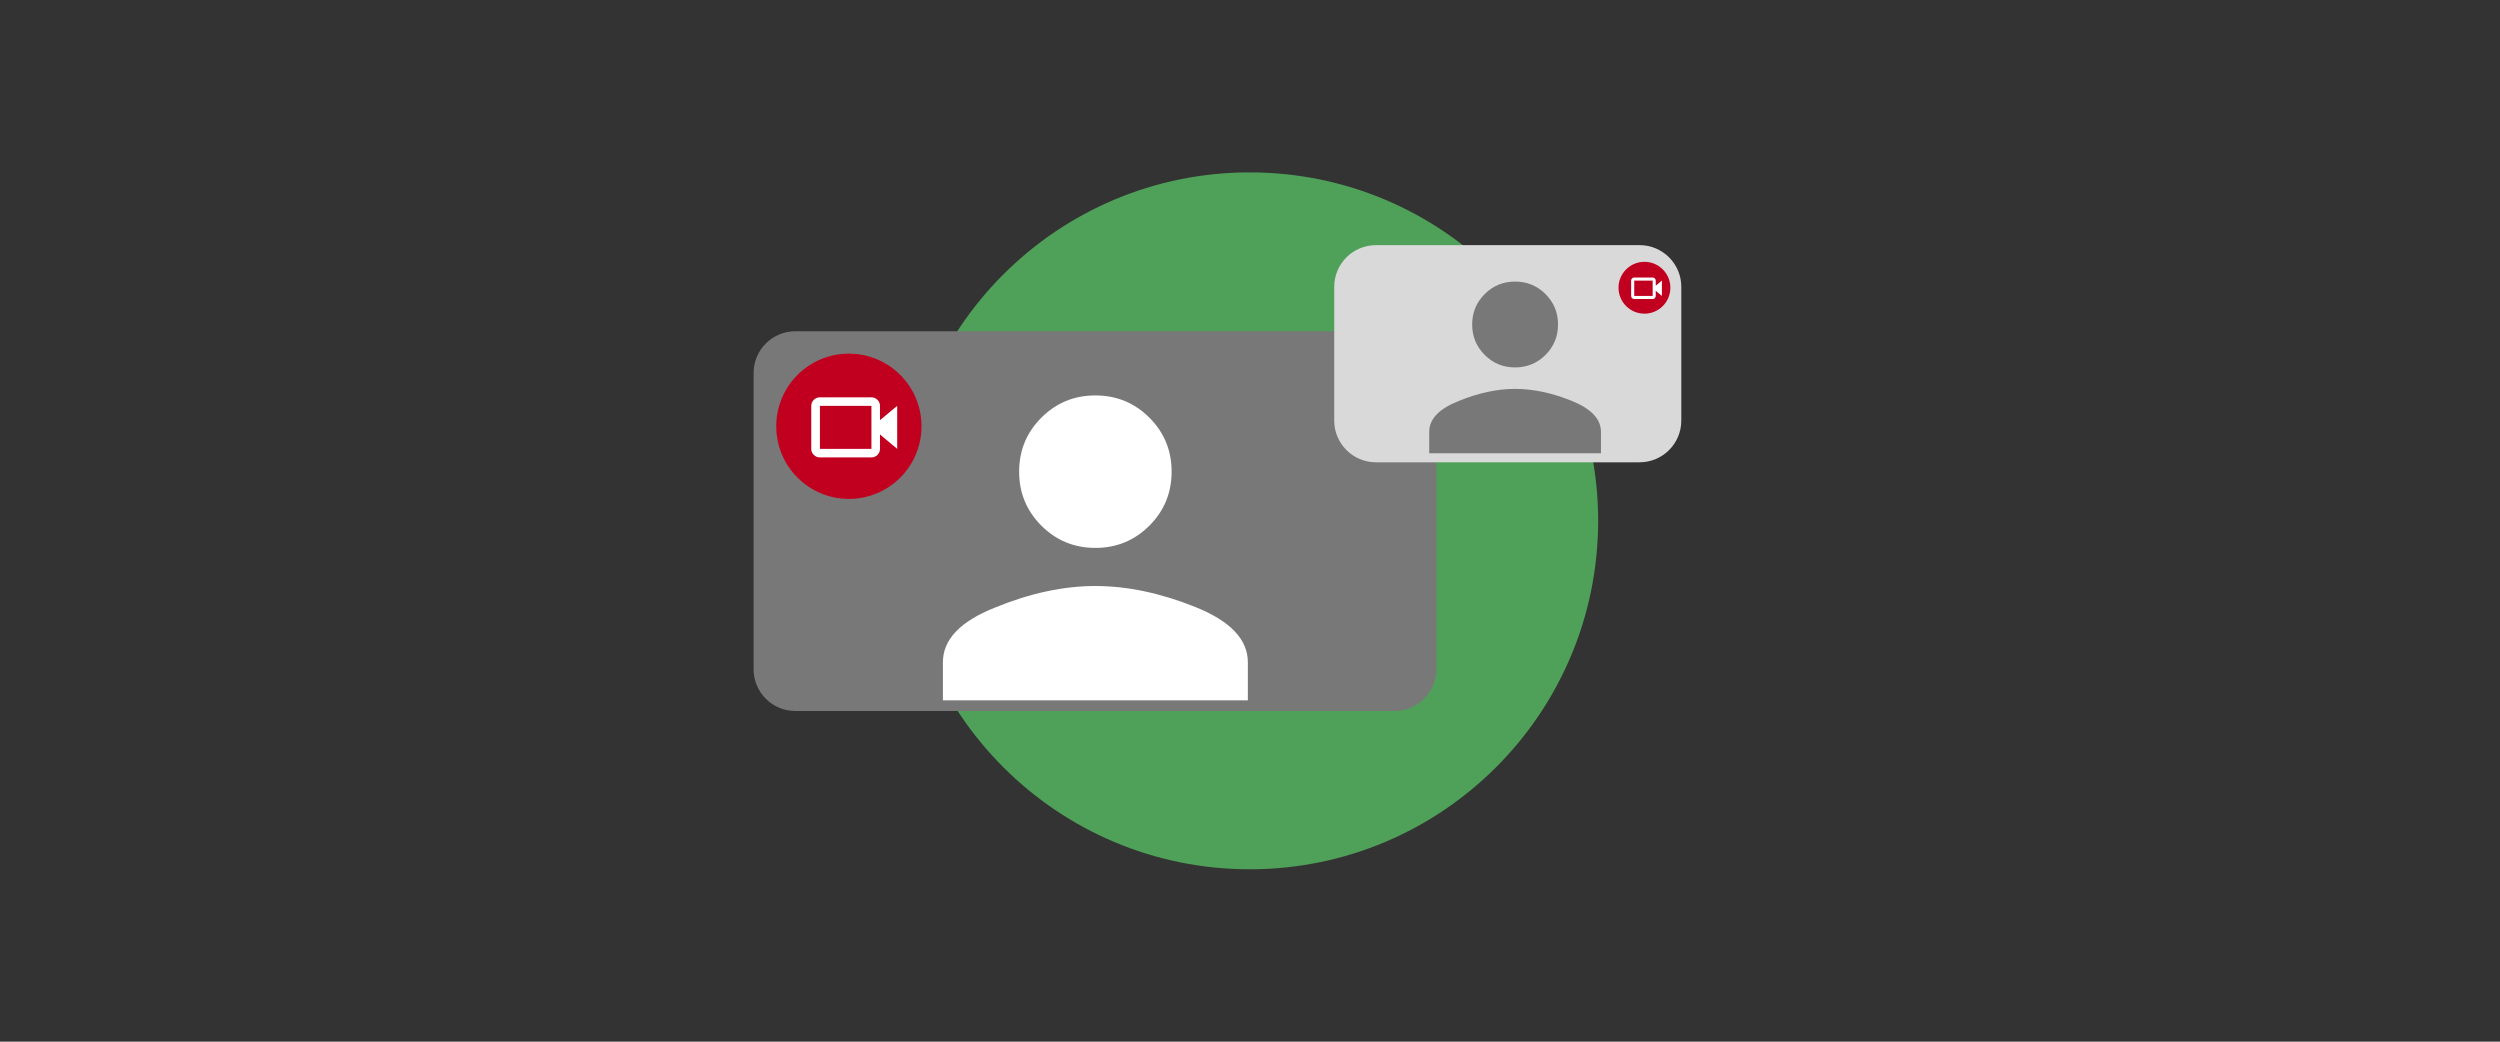 <?xml version="1.0" encoding="UTF-8" standalone="no"?>
<!DOCTYPE svg PUBLIC "-//W3C//DTD SVG 1.1//EN" "http://www.w3.org/Graphics/SVG/1.1/DTD/svg11.dtd">
<svg width="100%" height="100%" viewBox="0 0 600 250" version="1.1" xmlns="http://www.w3.org/2000/svg" xmlns:xlink="http://www.w3.org/1999/xlink" xml:space="preserve" xmlns:serif="http://www.serif.com/" style="fill-rule:evenodd;clip-rule:evenodd;stroke-linejoin:round;stroke-miterlimit:2;">
    <rect x="0" y="0" width="600" height="250" fill="#333333" stroke="none"/>
    <g transform="matrix(1,0,0,1,0,-13.116)">
        <circle cx="299.928" cy="138.116" r="83.629" style="fill:rgb(79,160,88);"/>
    </g>
    <g transform="matrix(1.933,0,0,0.561,-315.753,39.895)">
        <path d="M341.677,88.442C341.677,78.596 339.359,70.602 336.503,70.602L262.089,70.602C259.233,70.602 256.915,78.596 256.915,88.442L256.915,215.205C256.915,225.051 259.233,233.044 262.089,233.044L336.503,233.044C339.359,233.044 341.677,225.051 341.677,215.205L341.677,88.442Z" style="fill:rgb(120,120,120);"/>
    </g>
    <g transform="matrix(1,0,0,1,-1.137,22.835)">
        <g transform="matrix(1,0,0,1,119.98,1.247)">
            <circle cx="84.888" cy="78.224" r="17.432" style="fill:rgb(193,0,32);"/>
        </g>
        <g transform="matrix(0.634,0,0,0.634,195.842,72.525)">
            <path d="M26.013,3.237C26.013,2.349 25.695,1.587 25.061,0.952C24.426,0.317 23.664,0 22.775,0L3.275,0C2.361,0 1.587,0.317 0.952,0.952C0.317,1.587 0,2.349 0,3.237L0,19.5C0,20.389 0.317,21.15 0.952,21.785C1.587,22.42 2.361,22.737 3.275,22.737L22.775,22.737C23.664,22.737 24.426,22.42 25.061,21.785C25.695,21.15 26.013,20.389 26.013,19.5L26.013,14.054L32.525,19.5L32.525,3.237L26.013,8.646L26.013,3.237ZM22.775,19.5L3.275,19.5L3.275,3.237L22.775,3.237L22.775,19.5Z" style="fill:white;fill-rule:nonzero;"/>
        </g>
    </g>
    <g transform="matrix(2.502,0,0,2.502,226.299,94.903)">
        <path d="M19.805,12.492C18.383,13.914 16.656,14.625 14.625,14.625C12.594,14.625 10.867,13.914 9.445,12.492C8.023,11.07 7.312,9.344 7.312,7.313C7.312,5.281 8.023,3.555 9.445,2.133C10.867,0.711 12.594,0 14.625,0C16.656,0 18.383,0.711 19.805,2.133C21.227,3.555 21.938,5.281 21.938,7.313C21.938,9.344 21.227,11.07 19.805,12.492ZM5.027,20.338C8.379,18.967 11.578,18.281 14.625,18.281C17.672,18.281 20.871,18.954 24.223,20.3C27.574,21.646 29.25,23.41 29.25,25.594L29.25,29.25L0,29.25L0,25.594C0,23.41 1.676,21.658 5.027,20.338Z" style="fill:white;fill-rule:nonzero;"/>
    </g>
    <g transform="matrix(-0.231,0,0,0.198,430.852,50.049)">
        <path d="M478.955,94.879C478.955,66.991 459.525,44.35 435.593,44.35L161.715,44.35C137.783,44.35 118.353,66.991 118.353,94.879L118.353,257.065C118.353,284.953 137.783,307.594 161.715,307.594L435.593,307.594C459.525,307.594 478.955,284.953 478.955,257.065L478.955,94.879Z" style="fill:rgb(217,217,217);"/>
    </g>
    <g transform="matrix(1.409,0,0,1.409,343.017,67.575)">
        <path d="M19.805,12.492C18.383,13.914 16.656,14.625 14.625,14.625C12.594,14.625 10.867,13.914 9.445,12.492C8.023,11.07 7.312,9.344 7.312,7.313C7.312,5.281 8.023,3.555 9.445,2.133C10.867,0.711 12.594,0 14.625,0C16.656,0 18.383,0.711 19.805,2.133C21.227,3.555 21.938,5.281 21.938,7.313C21.938,9.344 21.227,11.07 19.805,12.492ZM5.027,20.338C8.379,18.967 11.578,18.281 14.625,18.281C17.672,18.281 20.871,18.954 24.223,20.3C27.574,21.646 29.25,23.41 29.25,25.594L29.25,29.25L0,29.25L0,25.594C0,23.41 1.676,21.658 5.027,20.338Z" style="fill:rgb(120,120,120);fill-rule:nonzero;"/>
    </g>
    <g transform="matrix(0.357,0,0,0.357,364.362,41.131)">
        <circle cx="84.888" cy="78.224" r="17.432" style="fill:rgb(193,0,32);"/>
    </g>
    <g transform="matrix(0.227,0,0,0.227,391.473,66.604)">
        <path d="M26.013,3.237C26.013,2.349 25.695,1.587 25.061,0.952C24.426,0.317 23.664,0 22.775,0L3.275,0C2.361,0 1.587,0.317 0.952,0.952C0.317,1.587 0,2.349 0,3.237L0,19.5C0,20.389 0.317,21.15 0.952,21.785C1.587,22.42 2.361,22.737 3.275,22.737L22.775,22.737C23.664,22.737 24.426,22.42 25.061,21.785C25.695,21.15 26.013,20.389 26.013,19.5L26.013,14.054L32.525,19.5L32.525,3.237L26.013,8.646L26.013,3.237ZM22.775,19.5L3.275,19.5L3.275,3.237L22.775,3.237L22.775,19.5Z" style="fill:white;fill-rule:nonzero;"/>
    </g>
</svg>
